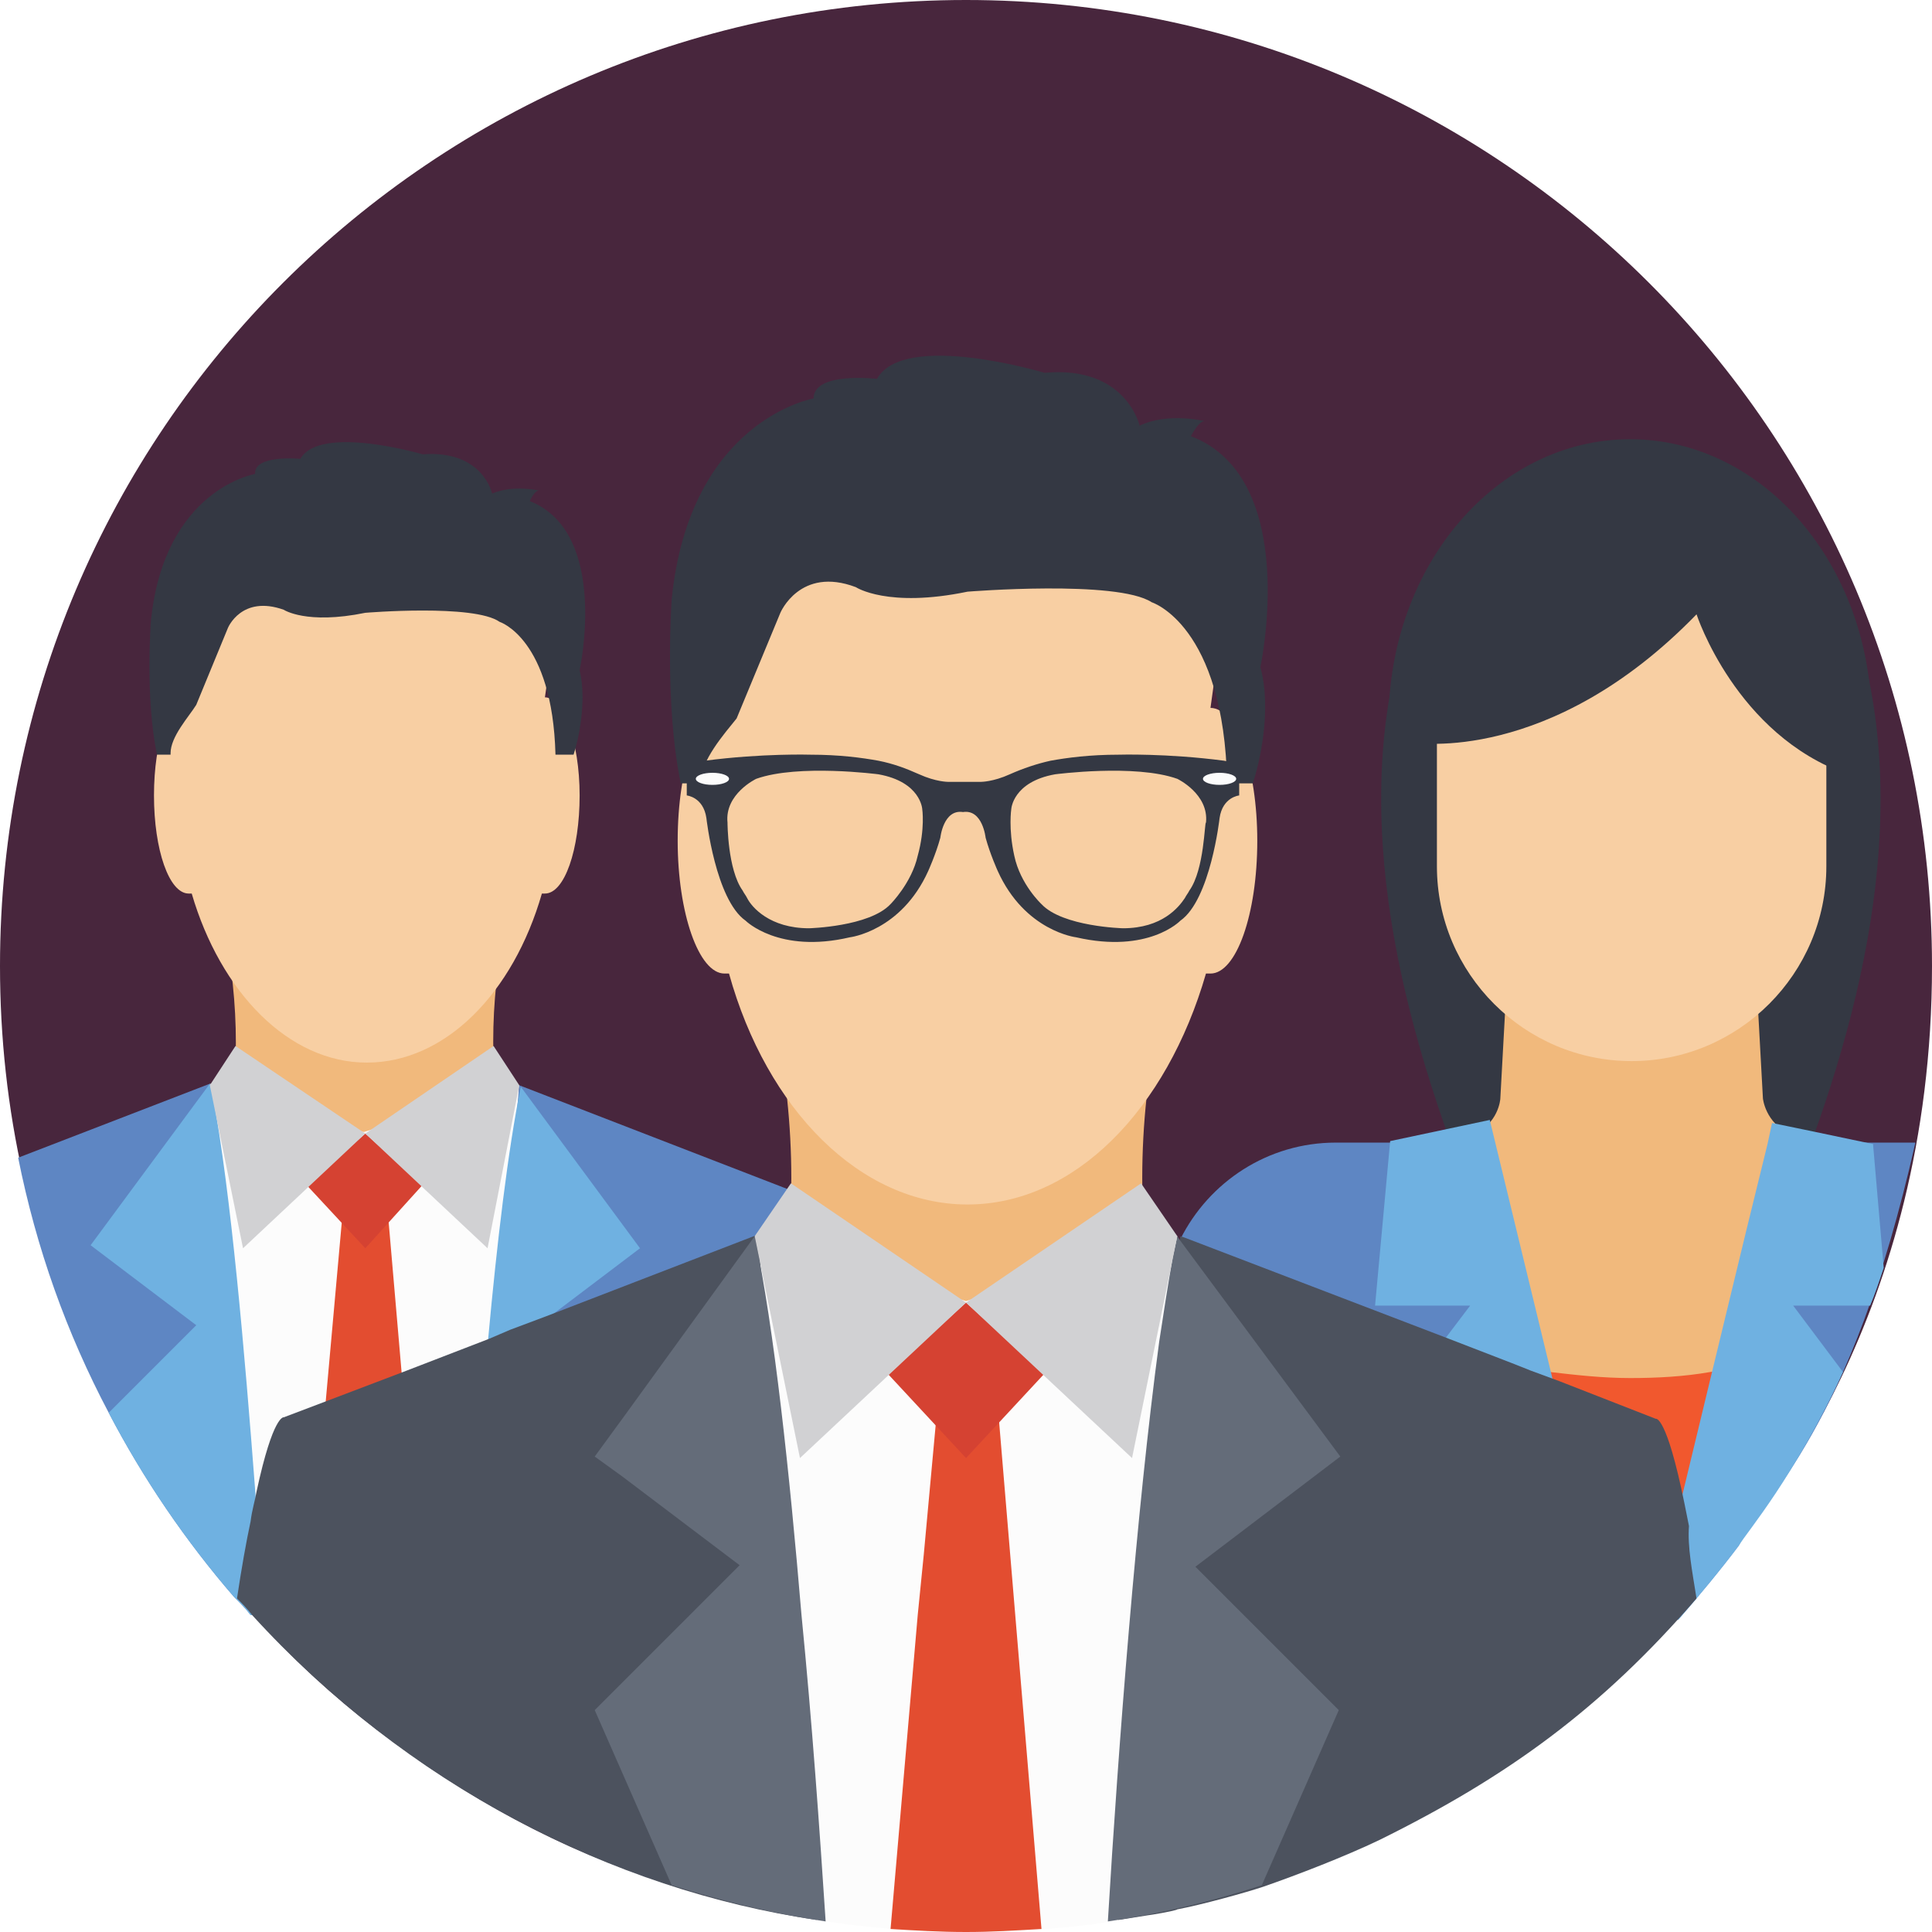<svg xmlns="http://www.w3.org/2000/svg" fill="none" viewBox="0 0 150 150" height="150" width="150">
<g clip-path="url(#clip0_1234_1049)">
<path fill="#48263D" d="M150 75C150 102.422 136.289 117.656 135 119.883C127.969 129.258 120 136.406 106.992 142.734C104.297 144.023 100.664 145.43 97.969 146.367C96.562 146.836 93.164 147.773 91.289 148.125C91.172 148.242 89.062 148.594 88.945 148.594C88.945 148.594 82.734 149.883 75 149.883C66.914 149.883 58.945 148.594 52.148 146.367C50.977 145.781 43.125 144.023 32.461 136.641C32.461 136.641 32.461 136.641 32.344 136.523C23.789 130.664 19.688 125.273 18.398 123.984C11.367 115.898 7.5 107.461 7.5 107.461C2.344 96.914 0 86.016 0 75C0 33.516 33.633 0 75 0C116.367 0 150 33.516 150 75Z"></path>
<path fill="#F1B97C" d="M39.26 71.836C37.971 77.812 37.971 83.906 39.26 90C31.994 90 24.611 90 17.346 90C18.635 84.023 18.635 77.929 17.346 71.836H39.26Z"></path>
<path fill="#FCFCFC" d="M40.315 84.258L39.377 103.359L38.44 125.39H19.455C19.104 124.922 18.635 124.453 18.283 124.101C18.283 124.101 18.283 124.101 18.166 123.984L16.291 84.14L18.049 84.726L28.244 87.89L38.44 84.726L40.315 84.258Z"></path>
<path fill="#E34D30" d="M32.815 125.508L29.885 91.523H26.838L23.791 125.508H32.815Z"></path>
<path fill="#F8CFA3" d="M45.002 61.758C45.002 65.977 43.83 69.375 42.307 69.375C42.19 69.375 42.072 69.375 42.072 69.375C39.846 77.109 34.572 82.5 28.479 82.5C22.385 82.5 17.111 76.992 14.885 69.375C14.768 69.375 14.65 69.375 14.65 69.375C13.127 69.375 11.955 65.977 11.955 61.758C11.955 57.539 13.127 54.141 14.65 54.141C16.643 45.938 22.15 40.078 28.479 40.078C34.807 40.078 40.666 43.477 42.658 51.68L42.307 54.141C43.713 54.141 45.002 57.539 45.002 61.758Z"></path>
<path fill="#D54232" d="M28.361 88.008L23.791 91.992L28.361 96.914L32.815 91.992L28.361 88.008Z"></path>
<path fill="#5E86C3" d="M72.07 125.508L70.547 109.57C68.555 94.219 67.266 94.687 67.266 94.687L40.312 84.258L36.68 125.508H72.07Z"></path>
<path fill="#6FB1E1" d="M43.361 125.508L49.69 111.328L41.486 103.125L49.69 96.914L40.432 84.375C38.44 94.219 37.033 113.086 36.33 125.625H43.361V125.508Z"></path>
<path fill="#4C5AA5" d="M64.453 125.508L65.039 110.508L63.047 125.508H64.453Z"></path>
<path fill="#D1D1D3" d="M40.315 84.258L38.322 81.211L28.361 88.008L37.853 96.914L40.315 84.258Z"></path>
<path fill="#5E86C3" d="M19.926 125.39H19.457C19.105 124.922 18.637 124.453 18.285 124.101C18.285 124.101 18.285 124.101 18.168 123.984C14.418 119.648 11.137 114.844 8.441 109.687C5.16 103.476 2.816 96.914 1.41 89.883L16.293 84.14L19.34 118.125L19.926 125.39Z"></path>
<path fill="#6FB1E1" d="M20.395 125.39H19.457C19.105 124.922 18.637 124.453 18.285 124.101C18.285 124.101 18.285 124.101 18.168 123.984C14.418 119.648 11.137 114.844 8.441 109.687L15.238 102.89L7.035 96.679L16.293 84.14L16.527 85.078C17.934 92.695 18.988 104.883 19.809 115.664C20.043 119.297 20.277 122.461 20.395 125.39Z"></path>
<path fill="#D1D1D3" d="M16.291 84.258L18.283 81.211L28.361 88.008L18.869 96.914L16.291 84.258Z"></path>
<path fill="#343843" d="M13.244 58.476C13.244 57.187 14.65 55.664 15.236 54.726L17.697 48.75C17.697 48.75 18.752 46.172 22.033 47.343C22.033 47.343 23.791 48.515 28.361 47.578C28.361 47.578 36.799 46.875 38.791 48.281C38.791 48.281 42.893 49.57 43.127 58.593H44.533C44.885 57.539 45.588 54.492 45.002 52.031C45.002 52.031 47.346 41.367 41.135 38.906C41.135 38.906 41.486 38.086 41.838 38.086C41.838 38.086 39.846 37.617 38.205 38.32C38.205 38.32 37.502 34.922 32.815 35.273C32.815 35.273 24.846 32.929 23.322 35.625C23.322 35.625 19.689 35.273 19.807 36.797C19.807 36.797 12.775 37.968 11.721 48.164C11.721 48.164 11.252 54.14 12.19 58.593H13.244V58.476Z"></path>
<path fill="#343843" d="M138.045 95.273C130.428 95.273 122.811 95.273 115.193 95.273C109.217 80.977 104.881 64.922 108.631 50.625H144.607C148.357 65.039 144.022 81.094 138.045 95.273Z"></path>
<path fill="#343843" d="M126.562 77.93C136.918 77.93 145.312 68.118 145.312 56.016C145.312 43.913 136.918 34.102 126.562 34.102C116.207 34.102 107.812 43.913 107.812 56.016C107.812 68.118 116.207 77.93 126.562 77.93Z"></path>
<path fill="#5E86C3" d="M148.711 88.711C143.672 111.094 136.992 116.133 135 120C133.594 121.875 131.836 123.984 130.312 125.742H87.891L90 104.297L90.234 101.719L90.352 100.898C90.469 99.844 90.703 98.789 91.055 97.851C91.406 96.914 91.055 97.851 91.055 97.734C91.055 97.5 91.172 97.383 91.289 97.148V97.031C91.406 96.797 91.523 96.562 91.523 96.445C91.523 96.328 91.641 96.328 91.641 96.211C93.867 91.758 98.438 88.711 103.711 88.711H148.711Z"></path>
<path fill="#F1B97C" d="M139.102 88.125L132.188 118.594H121.172L114.258 88.125C116.367 87.304 116.484 85.312 116.484 85.312L116.953 76.758C120.82 78.047 132.539 78.047 136.406 76.758L136.875 85.312C136.875 85.195 136.992 87.187 139.102 88.125Z"></path>
<path fill="#F8CFA3" d="M126.68 41.484C118.359 41.484 111.562 48.281 111.562 56.601V67.265C111.562 75.586 118.359 82.383 126.68 82.383C135 82.383 141.797 75.586 141.797 67.265V56.601C141.797 48.281 135 41.484 126.68 41.484Z"></path>
<path fill="#F1582E" d="M139.924 104.883L135.002 119.883C133.596 121.758 131.838 123.867 130.314 125.625H119.533L113.205 104.883C114.494 105.352 115.783 105.703 117.189 105.938C117.541 106.055 117.893 106.055 118.244 106.172C118.947 106.289 119.65 106.406 120.354 106.523C122.346 106.758 124.455 106.992 126.564 106.992C128.674 106.992 130.783 106.875 132.775 106.523L134.885 106.172C136.76 105.82 138.4 105.469 139.924 104.883Z"></path>
<path fill="#6FB1E1" d="M146.252 98.438C145.9 99.492 145.549 100.547 145.197 101.367H139.221L143.088 106.523C139.221 114.844 135.705 118.828 135.002 120C133.596 121.875 131.838 123.984 130.314 125.742H128.205L129.963 118.594L130.432 116.836L132.893 106.641L135.588 95.508L137.229 88.828L137.58 87.188L140.979 87.891L145.432 88.828V88.945L146.252 98.438Z"></path>
<path fill="#6FB1E1" d="M108.283 109.102L119.299 125.625H125.041L115.666 86.953L107.932 88.594L106.76 101.367H114.143L108.283 109.102Z"></path>
<path fill="#343843" d="M143.438 60.117C134.766 57.07 131.719 47.695 131.719 47.695C120.352 59.414 109.805 57.656 109.805 57.656L111.562 51.093C112.383 48.047 114.023 45.351 116.367 43.359C119.18 40.898 122.813 39.492 126.563 39.492H126.797C129.961 39.492 133.008 40.429 135.586 42.187L136.055 42.539C138.281 44.062 140.039 46.054 141.211 48.515L141.797 49.57C142.852 51.679 143.438 54.023 143.438 56.484V60.117Z"></path>
<path fill="#F1B97C" d="M90.002 79.102C88.244 87.305 88.244 95.625 90.002 103.828C80.041 103.828 70.08 103.828 60.119 103.828C61.877 95.625 61.877 87.305 60.119 79.102H90.002Z"></path>
<path fill="#FCFCFC" d="M91.406 95.977V96.914L90.117 125.625L89.062 148.711C85.078 149.531 80.039 150 75.117 150C70.43 150 65.742 149.531 61.289 148.711L60.117 125.391L58.594 95.977L61.055 96.68L68.906 99.141L75 101.016L88.828 96.68L91.406 95.977Z"></path>
<path fill="#E34D30" d="M80.861 149.766C78.869 149.883 76.994 150 75.002 150C73.01 150 71.018 149.883 69.143 149.766L71.252 125.391L71.721 120.703L72.658 110.508L73.01 105.938H77.228L77.58 110.508L80.861 149.766Z"></path>
<path fill="#F8CFA3" d="M97.615 65.273C97.615 71.016 95.975 75.586 93.982 75.586C93.865 75.586 93.748 75.586 93.631 75.586C90.584 86.133 83.436 93.516 75.115 93.516C66.795 93.516 59.529 86.133 56.6 75.586C56.482 75.586 56.365 75.586 56.248 75.586C54.256 75.586 52.615 70.898 52.615 65.273C52.615 59.531 54.256 54.961 56.248 54.961C59.06 43.828 66.443 35.742 75.115 35.742C83.787 35.742 91.639 40.43 94.451 51.562L93.982 54.961C95.975 54.961 97.615 59.648 97.615 65.273Z"></path>
<path fill="#D54232" d="M75.002 101.133L68.908 106.641L75.002 113.203L81.096 106.641L75.002 101.133Z"></path>
<path fill="#4C525E" d="M131.717 124.102C124.334 132.656 117.068 137.93 107.107 142.852C104.412 144.141 100.779 145.547 98.084 146.484C96.678 146.953 93.279 147.891 91.404 148.242C91.287 148.359 89.178 148.711 89.061 148.711L86.834 149.063L88.943 125.625L91.522 97.031L91.639 95.977L91.99 96.094L112.498 103.945L117.654 105.938L118.826 106.406L121.053 107.227L128.553 110.156C128.553 110.156 129.373 109.805 130.779 116.719C130.896 117.305 131.014 117.891 131.131 118.477C131.014 120.117 131.365 121.875 131.717 124.102Z"></path>
<path fill="#646C79" d="M96.795 125.625L103.943 132.773L97.967 146.367C93.982 147.656 89.998 148.594 86.014 149.18C86.834 135.469 88.24 117.305 89.998 104.18C90.35 101.836 90.701 99.609 91.053 97.617C91.17 97.031 91.287 96.562 91.404 95.977L91.639 96.328L104.061 113.086L92.811 121.641L96.795 125.625Z"></path>
<path fill="#D1D1D3" d="M91.406 95.977L88.594 91.875L75 101.133L87.891 113.203L91.406 95.977Z"></path>
<path fill="#4C525E" d="M63.4 149.063C47.463 146.719 31.525 138.516 19.572 125.391C19.221 124.922 18.752 124.453 18.4 124.102C18.752 121.758 19.104 119.766 19.455 118.125C19.572 117.188 19.807 116.484 19.924 115.781C21.213 109.805 22.033 110.039 22.033 110.039L25.432 108.75L31.291 106.523L37.971 103.945L38.791 103.594L39.611 103.242L42.424 102.187L58.83 95.859L61.408 125.273L63.4 149.063Z"></path>
<path fill="#646C79" d="M64.103 149.18C60.119 148.594 56.252 147.656 52.15 146.367L46.174 132.773L53.557 125.391L57.424 121.523L48.283 114.609L46.174 113.086L48.4 110.039L58.596 95.977C60.119 103.242 61.291 114.258 62.228 125.391C63.049 133.711 63.635 142.031 64.103 149.18Z"></path>
<path fill="#D1D1D3" d="M58.594 95.977L61.406 91.875L75 101.133L62.109 113.203L58.594 95.977Z"></path>
<path fill="#343843" d="M54.377 60.82C54.377 59.062 56.252 56.953 57.19 55.781L60.588 47.578C60.588 47.578 62.111 43.945 66.447 45.586C66.447 45.586 68.908 47.227 75.119 45.937C75.119 45.937 86.721 45 89.416 46.758C89.416 46.758 95.041 48.516 95.275 60.82H97.268C97.736 59.414 98.791 55.195 97.854 51.797C97.854 51.797 101.018 37.148 92.463 33.867C92.463 33.867 93.049 32.695 93.518 32.695C93.518 32.695 90.705 31.992 88.479 33.047C88.479 33.047 87.424 28.359 81.096 28.945C81.096 28.945 70.197 25.664 68.088 29.414C68.088 29.414 63.166 28.828 63.166 30.937C63.166 30.937 53.557 32.578 52.15 46.523C52.15 46.523 51.565 54.609 52.854 60.82H54.377Z"></path>
<path fill="#343843" d="M95.039 59.062C90.586 58.476 86.836 58.594 86.836 58.594C84.609 58.594 82.852 58.828 81.562 59.062C80.508 59.297 79.453 59.648 78.398 60.117C77.109 60.703 76.172 60.703 76.172 60.703H73.594C73.594 60.703 72.656 60.703 71.367 60.117C70.312 59.648 69.375 59.297 68.203 59.062C66.914 58.828 65.156 58.594 62.93 58.594C62.93 58.594 59.18 58.476 54.727 59.062C54.258 59.179 53.789 59.179 53.32 59.297V61.758C53.32 61.758 54.609 61.875 54.844 63.515C54.844 63.515 55.547 69.844 57.891 71.484C57.891 71.484 60.469 74.062 65.977 72.773C65.977 72.773 69.961 72.305 72.07 67.617C72.07 67.617 72.656 66.328 73.008 65.039C73.008 65.039 73.242 62.812 74.766 63.047C76.289 62.812 76.523 65.039 76.523 65.039C76.875 66.328 77.461 67.617 77.461 67.617C79.57 72.305 83.555 72.773 83.555 72.773C89.18 74.062 91.641 71.484 91.641 71.484C93.984 69.844 94.688 63.515 94.688 63.515C94.922 61.875 96.211 61.758 96.211 61.758V59.297C96.094 59.179 95.508 59.179 95.039 59.062ZM71.25 66.445C70.781 68.555 69.141 70.195 69.141 70.195C67.5 71.953 62.812 72.07 62.812 72.07C59.766 72.07 58.359 70.43 58.008 69.726C57.891 69.492 57.773 69.375 57.656 69.14C56.484 67.5 56.484 63.867 56.484 63.867C56.25 61.64 58.711 60.468 58.711 60.468C61.992 59.297 68.203 60.117 68.203 60.117C71.484 60.703 71.602 62.812 71.602 62.812C71.602 62.812 71.836 64.336 71.25 66.445ZM92.344 69.14C92.227 69.375 92.109 69.492 91.992 69.726C91.523 70.43 90.234 72.07 87.188 72.07C87.188 72.07 82.5 71.953 80.859 70.195C80.859 70.195 79.219 68.672 78.75 66.445C78.281 64.336 78.516 62.812 78.516 62.812C78.516 62.812 78.633 60.703 81.914 60.117C81.914 60.117 88.125 59.297 91.406 60.468C91.406 60.468 93.867 61.64 93.633 63.867C93.516 63.75 93.516 67.5 92.344 69.14Z"></path>
<path fill="#FCFCFC" d="M55.312 60.938C56.024 60.938 56.602 60.728 56.602 60.469C56.602 60.21 56.024 60 55.312 60C54.601 60 54.023 60.21 54.023 60.469C54.023 60.728 54.601 60.938 55.312 60.938Z"></path>
<path fill="#FCFCFC" d="M94.688 60.938C95.399 60.938 95.977 60.728 95.977 60.469C95.977 60.21 95.399 60 94.688 60C93.976 60 93.398 60.21 93.398 60.469C93.398 60.728 93.976 60.938 94.688 60.938Z"></path>
</g>
<defs>
<clipPath id="clip0_1234_1049">
<rect fill="white" height="150" width="150"></rect>
</clipPath>
</defs>
</svg>
